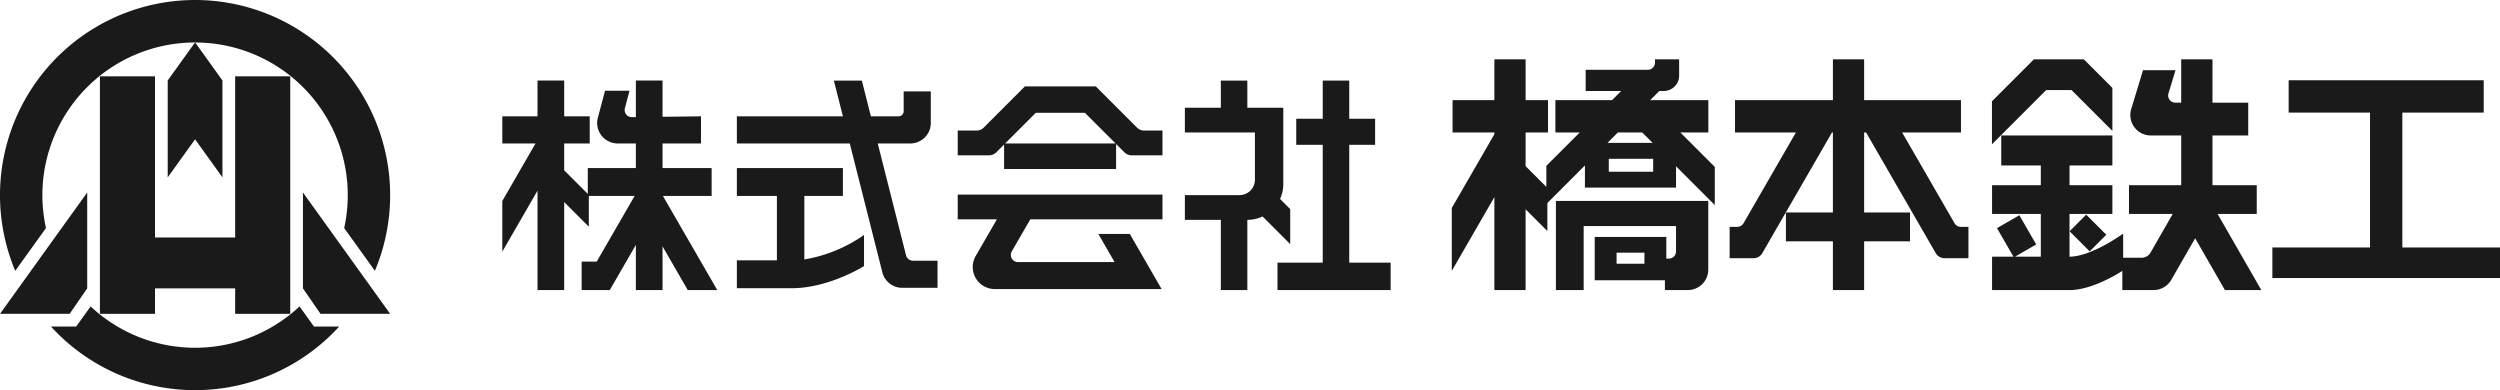 <svg xmlns="http://www.w3.org/2000/svg" viewBox="0 0 550.007 85.835"><defs><style>.cls-1{fill:#1a1a1a;}</style></defs><title>アセット 1</title><g id="レイヤー_2" data-name="レイヤー 2"><g id="レイヤー_1-2" data-name="レイヤー 1"><path class="cls-1" d="M375.84,29.143V22.03H363.05l2.013-2.013h.972a3.378,3.378,0,0,0,3.378-3.378V13.053h-5.316v.726a1.576,1.576,0,0,1-1.576,1.576h-13.668v4.662h7.817l-2.013,2.013h-12.467v7.112h5.355l-7.345,7.345V41.115l-4.561-4.561V29.143h4.928V22.03H335.639v-8.977h-6.872v8.977h-9.197v7.112h9.197v.384l-9.37,16.23V59.594l9.37-16.23V63.815h6.872V46.046l4.786,4.786V44.656l8.263-8.263V41.28h20.044V36.586l8.526,8.526V36.719l-7.576-7.576Zm-12.137,8.644h-9.764v-2.846h9.764Zm-.122-6.351h-9.936l2.293-2.293h5.35Z"/><path class="cls-1" d="M496.49,47.064V40.739h-9.739V29.804h7.865v-7.223h-7.865V13.053h-6.881v9.528h-1.294a1.576,1.576,0,0,1-1.508-2.035l1.555-5.109h-7.149l-2.603,8.553a4.503,4.503,0,0,0,4.308,5.815h6.691V40.739H468.384v6.326h9.624l-4.888,8.508a2.252,2.252,0,0,1-1.952,1.13h-4.067v-5.311s-6.941,5.076-11.8,5.076V47.064H464.73V40.739h-9.429V36.398H464.73v-6.594H440.28v6.594h8.703v4.34H438.26v6.326h10.723v9.402h-5.671l4.659-2.69-3.71-6.425-4.918,2.839,3.623,6.275h-4.706V63.815h17.041c4.872,0,10.538-3.519,11.615-4.218V63.815h6.869a4.503,4.503,0,0,0,3.905-2.26l5.25-9.137,6.548,11.397h8.009l-9.624-16.751Z"/><polygon class="cls-1" points="528.524 54.445 528.524 24.77 546.425 24.77 546.425 17.657 503.511 17.657 503.511 24.77 521.411 24.77 521.411 54.445 499.928 54.445 499.928 61.17 550.007 61.17 550.007 54.445 528.524 54.445"/><path class="cls-1" d="M342.302,63.815h6.108V49.729h20.322v5.586a1.576,1.576,0,0,1-1.576,1.576h-.56V52.119h-15.756v9.544h15.444V63.815h5.04a4.503,4.503,0,0,0,4.503-4.503V44.207h-33.525Zm19.481-5.798H355.652V55.591h6.131Z"/><path class="cls-1" d="M430.009,49.12l-11.534-19.977h12.944V22.03H410.115v-8.977h-6.872v8.977h-21.537v7.112h13.402l-11.534,19.977a1.576,1.576,0,0,1-1.365.788h-1.687v6.896h5.25a2.252,2.252,0,0,0,1.95-1.126l15.32-26.536h.2V46.74h-10.334v6.355h10.334V63.815h6.872V53.095h10.101V46.74H410.115V29.143h.425L425.861,55.678a2.252,2.252,0,0,0,1.95,1.126h5.25V49.908h-1.687A1.576,1.576,0,0,1,430.009,49.12Z"/><polygon class="cls-1" points="455.738 19.809 464.73 28.801 464.73 19.335 458.448 13.053 447.457 13.053 438.237 22.274 438.237 31.739 450.167 19.809 455.738 19.809"/><rect class="cls-1" x="456.767" y="48.133" width="5.168" height="6.255" transform="translate(98.296 339.827) rotate(-45)"/><path class="cls-1" d="M277.769,47.629l6.08,6.08V46.007l-2.239-2.239a7.839,7.839,0,0,0,.721-3.279V23.696H274.419V17.727h-5.83v5.969H260.676v5.447h15.409V39.545a3.378,3.378,0,0,1-3.378,3.378H260.676V48.369h7.913V63.815h5.83V48.369h.032A7.837,7.837,0,0,0,277.769,47.629Z"/><polygon class="cls-1" points="296.835 31.859 302.53 31.859 302.53 26.126 296.835 26.126 296.835 17.727 291.005 17.727 291.005 26.126 285.178 26.126 285.178 31.859 291.005 31.859 291.005 57.784 281.049 57.784 281.049 63.815 305.946 63.815 305.946 57.784 296.835 57.784 296.835 31.859"/><path class="cls-1" d="M210.701,48.257h8.614l-4.66,8.071a4.841,4.841,0,0,0,4.193,7.262h36.709L248.553,51.46h-6.919l3.579,6.199H223.966a1.576,1.576,0,0,1-1.365-2.364l4.063-7.038h29.084V42.81H210.701Z"/><path class="cls-1" d="M156.56,43.103v-6.135h-10.8V31.56h8.461V25.593l-8.461.099V17.722h-5.868v8.04l-.872.01a1.576,1.576,0,0,1-1.542-1.981l1.017-3.828h-5.386l-1.577,5.937a4.503,4.503,0,0,0,4.352,5.66h4.007v5.408H129.318v5.698l-5.194-5.194V31.56h5.619V25.593h-5.619V17.722h-5.868V25.593h-7.748V31.56h7.308l-7.308,12.658V55.362l7.748-13.419V63.815h5.868V44.456l5.419,5.419V43.103H139.622l-8.341,14.447h-3.317V63.815H134.153l3.321-5.752,2.419-4.189v9.941h5.868V54.203L151.31,63.815H157.799L145.841,43.103Z"/><path class="cls-1" d="M176.958,43.103h8.484v-6.135H162.114v6.135h8.809V57.273h-8.809V63.407h12.077c8.19,0,15.896-4.868,15.896-4.868V51.691a31.956,31.956,0,0,1-13.129,5.386Z"/><path class="cls-1" d="M250.135,28.065l-9.05-9.05h-15.608l-9.05,9.05a2.252,2.252,0,0,1-1.592.659h-4.133v5.447h6.89a2.252,2.252,0,0,0,1.592-.659L220.904,31.79v5.396h24.64V31.677l1.834,1.834a2.252,2.252,0,0,0,1.592.659h6.777V28.724h-4.02A2.252,2.252,0,0,1,250.135,28.065ZM221.134,31.56l6.745-6.745h10.803l6.745,6.745Z"/><path class="cls-1" d="M199.329,56.167,193.106,31.56h7.169a4.503,4.503,0,0,0,4.503-4.503V20.111h-5.967v4.357a1.126,1.126,0,0,1-1.126,1.126h-6.089l-1.989-7.866h-6.155L185.442,25.593H162.114V31.56H186.951l7.174,28.364a4.503,4.503,0,0,0,4.366,3.399h7.768v-5.967H200.857A1.576,1.576,0,0,1,199.329,56.167Z"/><polygon class="cls-1" points="51.736 16.793 51.736 52.248 34.1 52.248 34.1 16.793 21.982 16.793 21.982 69.043 34.1 69.043 34.1 63.444 51.736 63.444 51.736 69.043 63.854 69.043 63.854 16.793 51.736 16.793"/><polygon class="cls-1" points="42.918 9.325 36.896 17.704 36.896 39.025 42.918 30.646 48.939 39.025 48.939 17.704 42.918 9.325"/><path class="cls-1" d="M42.918,0A42.94,42.94,0,0,0,3.355,59.58l6.76-9.406a33.591,33.591,0,1,1,65.605,0l6.76,9.406A42.94,42.94,0,0,0,42.918,0Z"/><path class="cls-1" d="M72.524,71.843h-3.447l-2.012-2.799L65.894,67.415a33.575,33.575,0,0,1-45.954-.001l-1.17,1.628-2.012,2.799h-5.544a42.909,42.909,0,0,0,63.405.002Z"/><polygon class="cls-1" points="70.512 69.043 66.65 63.444 66.65 42.348 85.835 69.043 70.512 69.043"/><polygon class="cls-1" points="15.323 69.043 19.185 63.444 19.185 42.348 0 69.043 15.323 69.043"/></g></g></svg>
